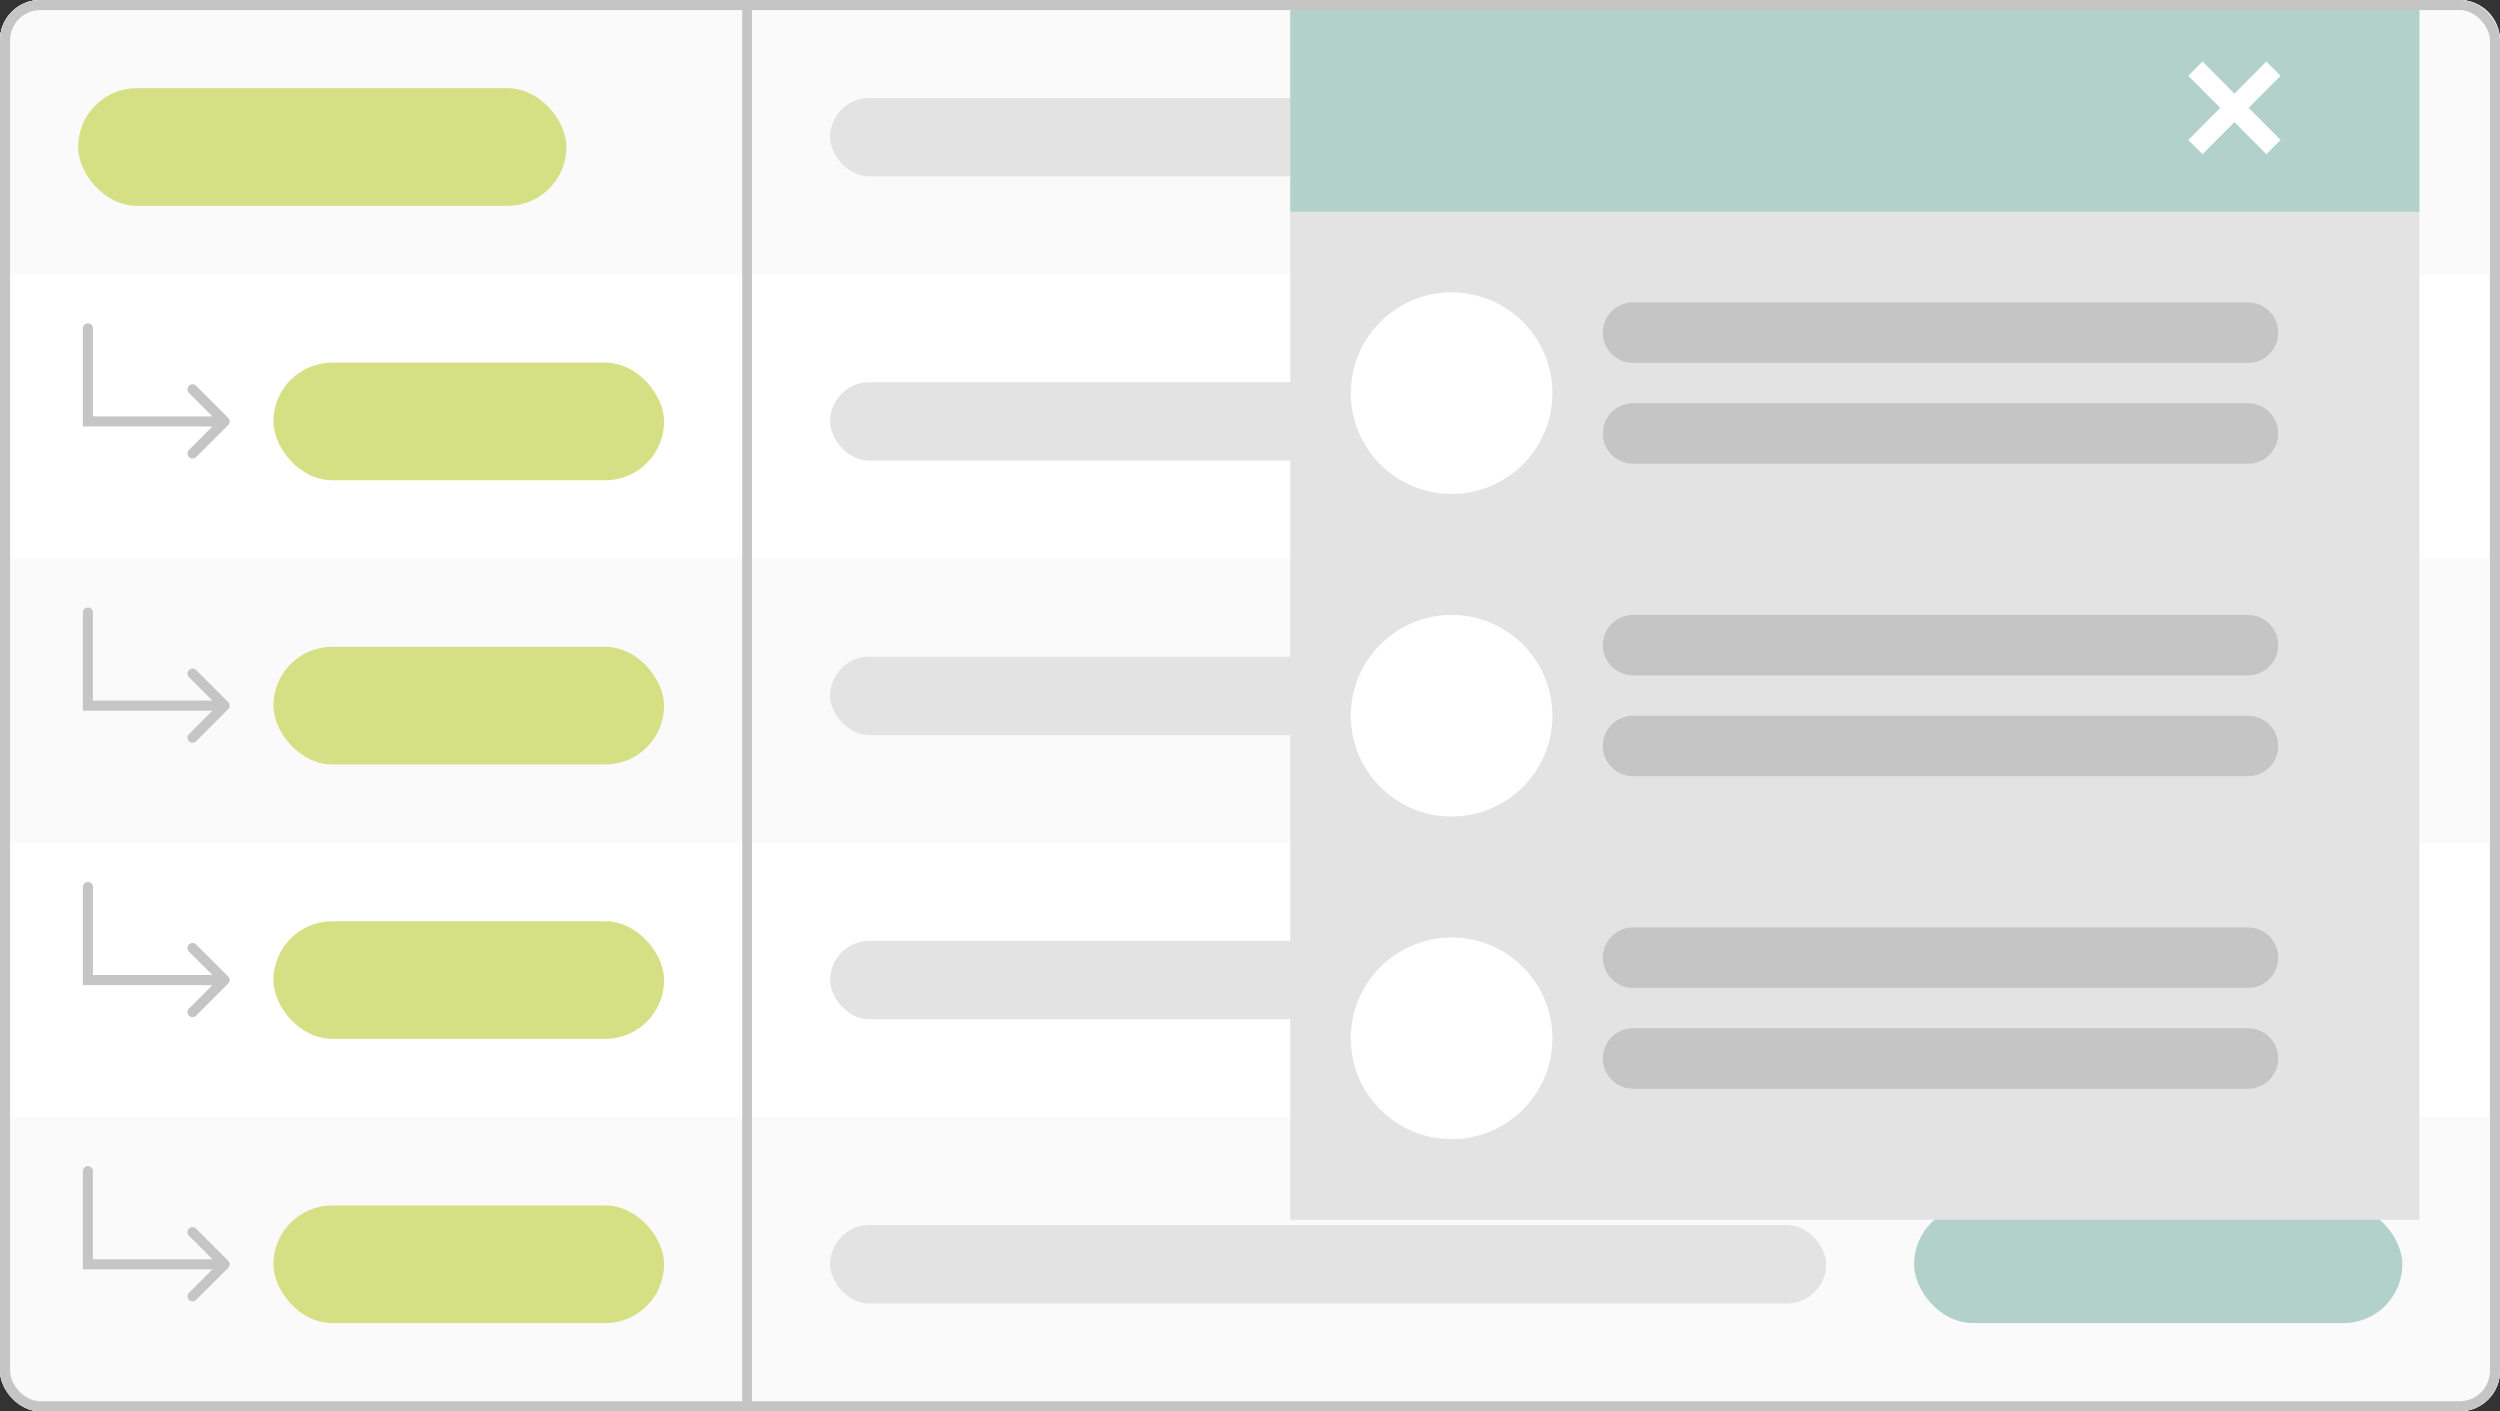 <?xml version="1.0" encoding="UTF-8"?>
<svg xmlns="http://www.w3.org/2000/svg" width="248" height="140" viewBox="0 0 248 140" fill="none">
  <rect x="0" y="0" width="248" height="140" fill="#333333" stroke="none"/>
  <rect width="248" height="140" rx="4" fill="#F0F0F0"></rect>
  <rect width="248" height="140" rx="4" fill="white"></rect>
  <path d="M0 4C0 1.791 1.791 0 4 0H244C246.209 0 248 1.791 248 4V27.222H0V4Z" fill="#FAFAFA"></path>
  <rect y="55.417" width="248" height="28.194" fill="#FAFAFA"></rect>
  <path d="M0 110.833H248V135.027C248 137.237 246.209 139.027 244 139.027H4C1.791 139.027 0 137.237 0 135.027V110.833Z" fill="#FAFAFA"></path>
  <rect x="73.625" width="0.969" height="140" fill="#C5C5C5"></rect>
  <rect x="27.125" y="35.973" width="38.75" height="11.667" rx="5.833" fill="#D5DF84"></rect>
  <rect x="27.125" y="64.167" width="38.75" height="11.667" rx="5.833" fill="#D5DF84"></rect>
  <rect x="27.125" y="91.389" width="38.75" height="11.667" rx="5.833" fill="#D5DF84"></rect>
  <rect x="27.125" y="119.583" width="38.75" height="11.667" rx="5.833" fill="#D5DF84"></rect>
  <rect x="0.5" y="0.5" width="247" height="139" rx="3.5" stroke="#C5C5C5"></rect>
  <rect x="189.875" y="119.583" width="48.438" height="11.667" rx="5.833" fill="#B1D1CA"></rect>
  <rect x="189.875" y="91.389" width="48.438" height="11.667" rx="5.833" fill="#B1D1CA"></rect>
  <rect x="189.875" y="64.167" width="48.438" height="11.667" rx="5.833" fill="#E8BAB6"></rect>
  <rect x="189.875" y="35.973" width="48.438" height="11.667" rx="5.833" fill="#A2BBD7"></rect>
  <rect x="7.75" y="8.75" width="48.438" height="11.667" rx="5.833" fill="#D5DF84"></rect>
  <rect x="189.875" y="8.75" width="48.438" height="11.667" rx="5.833" fill="#B1D1CA"></rect>
  <rect x="82.344" y="9.723" width="98.812" height="7.778" rx="3.889" fill="#E3E3E3"></rect>
  <rect x="82.344" y="37.917" width="98.812" height="7.778" rx="3.889" fill="#E3E3E3"></rect>
  <rect x="82.344" y="65.139" width="98.812" height="7.778" rx="3.889" fill="#E3E3E3"></rect>
  <rect x="82.344" y="93.333" width="98.812" height="7.778" rx="3.889" fill="#E3E3E3"></rect>
  <rect x="82.344" y="121.527" width="98.812" height="7.778" rx="3.889" fill="#E3E3E3"></rect>
  <path d="M8.719 41.805H8.219V42.305H8.719V41.805ZM22.635 42.159C22.83 41.964 22.83 41.647 22.635 41.452L19.453 38.27C19.258 38.075 18.941 38.075 18.746 38.27C18.55 38.465 18.55 38.782 18.746 38.977L21.574 41.805L18.746 44.634C18.55 44.829 18.55 45.146 18.746 45.341C18.941 45.536 19.258 45.536 19.453 45.341L22.635 42.159ZM9.219 32.569C9.219 32.293 8.995 32.069 8.719 32.069C8.443 32.069 8.219 32.293 8.219 32.569H9.219ZM8.719 42.305H22.281V41.305H8.719V42.305ZM9.219 41.805V32.569H8.219V41.805H9.219Z" fill="#C5C5C5"></path>
  <path d="M8.719 70H8.219V70.5H8.719V70ZM22.635 70.353C22.83 70.158 22.83 69.841 22.635 69.646L19.453 66.464C19.258 66.269 18.941 66.269 18.746 66.464C18.55 66.659 18.55 66.976 18.746 67.171L21.574 70L18.746 72.828C18.55 73.023 18.55 73.34 18.746 73.535C18.941 73.731 19.258 73.731 19.453 73.535L22.635 70.353ZM9.219 60.764C9.219 60.487 8.995 60.264 8.719 60.264C8.443 60.264 8.219 60.487 8.219 60.764H9.219ZM8.719 70.5H22.281V69.5H8.719V70.5ZM9.219 70V60.764H8.219V70H9.219Z" fill="#C5C5C5"></path>
  <path d="M8.719 97.222H8.219V97.722H8.719V97.222ZM22.635 97.576C22.83 97.381 22.83 97.064 22.635 96.869L19.453 93.687C19.258 93.492 18.941 93.492 18.746 93.687C18.55 93.882 18.55 94.199 18.746 94.394L21.574 97.222L18.746 100.051C18.55 100.246 18.55 100.563 18.746 100.758C18.941 100.953 19.258 100.953 19.453 100.758L22.635 97.576ZM9.219 87.986C9.219 87.71 8.995 87.486 8.719 87.486C8.443 87.486 8.219 87.71 8.219 87.986H9.219ZM8.719 97.722H22.281V96.722H8.719V97.722ZM9.219 97.222V87.986H8.219V97.222H9.219Z" fill="#C5C5C5"></path>
  <path d="M8.719 125.417H8.219V125.917H8.719V125.417ZM22.635 125.77C22.83 125.575 22.83 125.258 22.635 125.063L19.453 121.881C19.258 121.686 18.941 121.686 18.746 121.881C18.55 122.077 18.55 122.393 18.746 122.588L21.574 125.417L18.746 128.245C18.55 128.44 18.55 128.757 18.746 128.952C18.941 129.148 19.258 129.148 19.453 128.952L22.635 125.77ZM9.219 116.181C9.219 115.905 8.995 115.681 8.719 115.681C8.443 115.681 8.219 115.905 8.219 116.181H9.219ZM8.719 125.917H22.281V124.917H8.719V125.917ZM9.219 125.417V116.181H8.219V125.417H9.219Z" fill="#C5C5C5"></path>
  <path d="M128 1H240V121H128V1Z" fill="#E3E3E3"></path>
  <path d="M128 1H240V21H128V1Z" fill="#B1D1CA"></path>
  <path d="M217.781 6.812L225.531 14.59" stroke="white" stroke-width="2" stroke-miterlimit="10"></path>
  <path d="M217.781 14.59L225.531 6.812" stroke="white" stroke-width="2" stroke-miterlimit="10"></path>
  <circle cx="144" cy="39" r="10" fill="white"></circle>
  <circle cx="144" cy="71" r="10" fill="white"></circle>
  <circle cx="144" cy="103" r="10" fill="white"></circle>
  <path d="M159 33C159 31.343 160.343 30 162 30H223C224.657 30 226 31.343 226 33C226 34.657 224.657 36 223 36H162C160.343 36 159 34.657 159 33Z" fill="#C5C5C5"></path>
  <path d="M159 64C159 62.343 160.343 61 162 61H223C224.657 61 226 62.343 226 64C226 65.657 224.657 67 223 67H162C160.343 67 159 65.657 159 64Z" fill="#C5C5C5"></path>
  <path d="M159 95C159 93.343 160.343 92 162 92H223C224.657 92 226 93.343 226 95C226 96.657 224.657 98 223 98H162C160.343 98 159 96.657 159 95Z" fill="#C5C5C5"></path>
  <path d="M159 43C159 41.343 160.343 40 162 40H223C224.657 40 226 41.343 226 43C226 44.657 224.657 46 223 46H162C160.343 46 159 44.657 159 43Z" fill="#C5C5C5"></path>
  <path d="M159 74C159 72.343 160.343 71 162 71H223C224.657 71 226 72.343 226 74C226 75.657 224.657 77 223 77H162C160.343 77 159 75.657 159 74Z" fill="#C5C5C5"></path>
  <path d="M159 105C159 103.343 160.343 102 162 102H223C224.657 102 226 103.343 226 105C226 106.657 224.657 108 223 108H162C160.343 108 159 106.657 159 105Z" fill="#C5C5C5"></path>
</svg>
